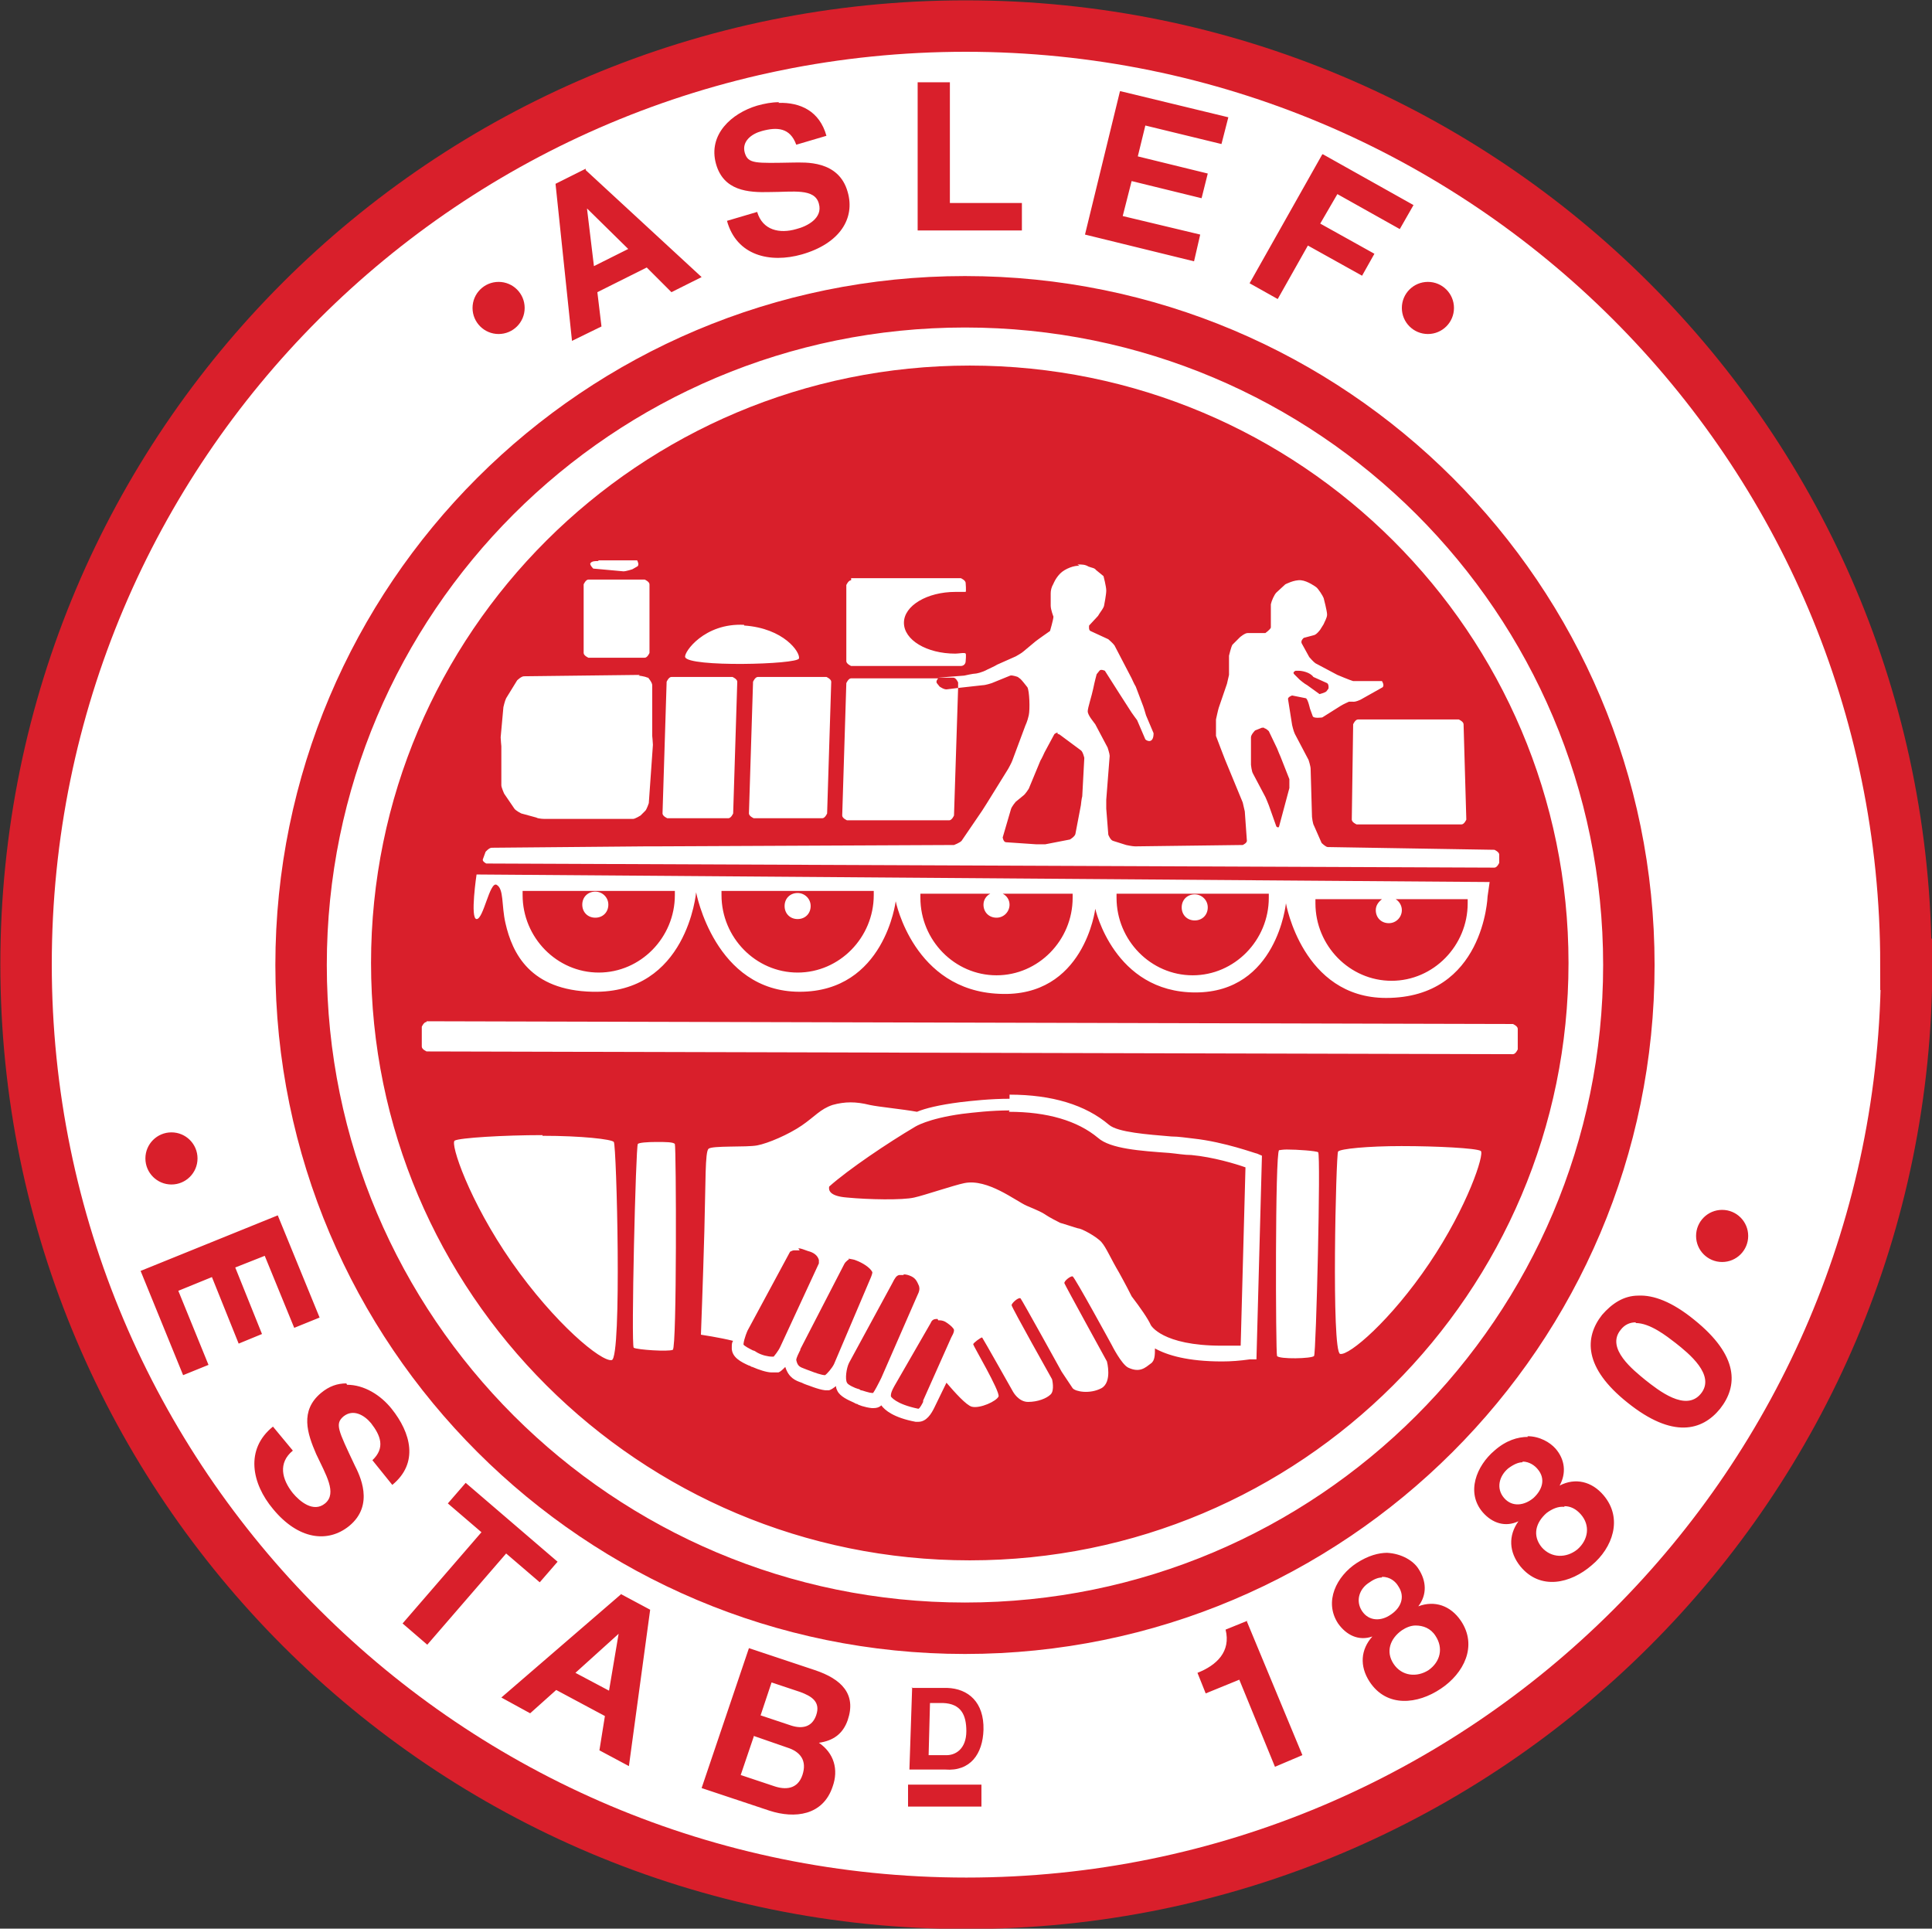 <svg xmlns="http://www.w3.org/2000/svg" id="Layer_2" data-name="Layer 2" viewBox="0 0 28.17 28.12"><rect x="0" y="0" width="28.17" height="28.12" fill="#333333" stroke="none"/><defs><style> .cls-1, .cls-2 { fill: #fff; } .cls-3 { fill: none; stroke: #d91f2b; stroke-width: .75px; } .cls-2 { fill-rule: evenodd; } .cls-4 { fill: #d91f2b; } </style></defs><g id="Layer_1-2" data-name="Layer 1"><g><path class="cls-2" d="M27.89,14.06c0,7.57-6.18,13.7-13.8,13.7S.29,21.62.29,14.06,6.47.36,14.09.36s13.8,6.13,13.8,13.7"></path><path class="cls-1" d="M14.08,27.75c7.57,0,13.71-6.13,13.71-13.69S21.65.38,14.08.38.37,6.5.37,14.06s6.14,13.69,13.71,13.69"></path><path class="cls-4" d="M13.38,1.21v2.15s1.52,0,1.52,0v-.4s-1.05,0-1.05,0v-1.76s-.47,0-.47,0ZM16.33,1.33l-.51,2.09,1.59.39.09-.39-1.13-.27.13-.51,1.02.25.09-.36-1.02-.25.11-.45,1.11.27.1-.39-1.57-.38ZM11.36,1.49c-.11,0-.21.02-.32.05-.37.11-.72.42-.6.85.11.39.46.42.79.41.33,0,.65-.06.71.17.06.21-.17.33-.33.37-.24.07-.49.02-.57-.25l-.44.13c.14.51.63.62,1.09.49.56-.16.78-.53.67-.91-.13-.47-.63-.43-.79-.43-.56.01-.66.02-.71-.14-.05-.17.1-.28.25-.32.22-.06.41-.05.5.2l.44-.13c-.1-.36-.38-.49-.7-.48h0ZM19.28,2.25l-1.06,1.88.41.23.44-.78.79.44.18-.32-.79-.44.25-.43.91.51.2-.35-1.32-.74ZM8.54,2.46l-.44.22.24,2.29.43-.21-.06-.5.72-.36.36.36.44-.22-1.69-1.56ZM8.56,3.04l.6.59-.5.25-.1-.83h0ZM20.82,4.11c-.21,0-.38.17-.38.38s.17.38.38.38.38-.17.38-.38-.17-.38-.38-.38ZM7.27,4.11c-.21,0-.38.17-.38.38s.17.38.38.38.38-.17.38-.38-.17-.38-.38-.38ZM14.14,5.33c-4.82,0-8.73,3.9-8.73,8.71s3.91,8.71,8.73,8.71,8.73-3.9,8.73-8.71-3.91-8.71-8.73-8.71ZM8.73,8.17h.56s.04.07,0,.09l-.07.04s-.09.03-.13.03l-.44-.04s-.06-.06-.04-.08c.02-.03.07-.03.11-.03h0ZM15.71,8.23c.07,0,.11,0,.16.03.05.02.09.02.11.05l.11.09s.04.15.04.21-.03.21-.03.21c0,.04-.07.12-.09.16l-.13.14s-.01.07.02.08l.26.12s.07.06.09.09l.25.48s.04.09.06.12l.11.29s.03.09.04.13l.11.26c0,.15-.09.12-.12.09l-.12-.28s-.06-.08-.08-.11l-.18-.28s-.05-.08-.07-.11l-.14-.22s-.06-.03-.08,0l-.04.05s-.03.11-.05.21c-.02.1-.08.28-.08.33,0,.06.09.16.11.19l.18.34s.03.09.03.12l-.05.64s0,.1,0,.13l.03.38s.03.08.07.09l.19.06s.09.02.13.02l1.57-.02s.07-.03.06-.07l-.03-.42s-.02-.09-.03-.13l-.26-.63s-.12-.31-.13-.34v-.24s.03-.14.04-.17l.12-.35s.02-.09.03-.13v-.28s.03-.13.05-.16l.11-.11s.07-.06.11-.06h.26s.07-.05.08-.08c0,0,0-.29,0-.34.01-.05.05-.14.08-.17l.13-.12s.13-.07.23-.06c.1.01.22.1.22.1.03.02.1.13.11.16,0,0,.05.19.05.24,0,.05-.04.11-.05.14l-.05.08s-.05.07-.09.08l-.15.04s-.05.04-.03.08l.11.2s.06.07.09.09l.32.17s.19.08.23.09h.42s.04.06.01.09l-.32.18s-.08.04-.12.03h-.05s-.09.04-.12.06l-.27.17s-.13.02-.14-.02l-.04-.11s-.03-.14-.06-.15l-.2-.04s-.06.02-.06.05l.06.38s.02.09.04.13l.2.38s.03.09.03.13l.02.7s.01.1.03.13l.11.25s.06.06.09.06l2.43.04s.07.03.07.07v.12s-.03.07-.07.07l-14.7-.06s-.06-.03-.05-.06h0l.04-.11s.05-.06.09-.06l2.23-.02s.1,0,.14,0l4.37-.02s.08-.03.11-.06l.3-.44s.05-.08.07-.11l.31-.5s.05-.09.06-.12l.19-.51s.03-.06.05-.15c.02-.09.01-.36-.02-.41-.04-.05-.07-.09-.1-.12l-.04-.03s-.08-.03-.11-.02l-.27.11s-.09.03-.13.03l-.36.04-.06,1.86s-.03.07-.07.07h-1.49s-.07-.03-.07-.07l.06-1.93s.03-.07.07-.07h1.27s-.04.04-.02.07l.04.05s.07.05.11.04l.16-.02v-.08s-.03-.07-.07-.07h-.22s0,0,0,0l.38-.03s.13-.03.17-.03c0,0,.08-.01.17-.06.02-.01.11-.05.14-.07l.27-.12s.09-.05.11-.07l.18-.15s.08-.06.11-.08l.1-.07s.05-.17.05-.21c0,0-.04-.1-.04-.16,0-.05,0-.18,0-.18,0-.04.01-.09.04-.14,0,0,.03-.08.1-.15.07-.07.21-.12.28-.11h0ZM12.41,8.43h1.6s.07.03.07.07c0,0,.01.12,0,.13-.01,0-.1,0-.15,0-.41,0-.75.2-.75.45s.33.45.75.45c.05,0,.14-.02.15,0,.01.01,0,.11,0,.11,0,.04-.03.07-.07.07h-1.6s-.07-.03-.07-.07v-1.11s.03-.07.07-.07h0ZM8.58,8.45h.82s.07.03.07.07v1s-.03.07-.07.07h-.82s-.07-.03-.07-.07v-1s.03-.07.07-.07ZM10.85,9.12c.58.04.82.39.8.48-.02.09-1.62.13-1.66-.02-.02-.07.28-.5.86-.47ZM18.89,9.78s-.05.02-.02.05l.08.08s.07.06.11.08l.18.13s.08-.02.1-.04l.03-.04s.01-.06-.02-.08l-.2-.09c-.05-.07-.17-.09-.21-.09h-.06ZM9.31,9.85s.09.01.13.03h.01s.06.07.06.11v.74s.01.1.01.13l-.06.85s-.03.09-.05.11l-.07.07s-.08.05-.11.05h-1.28s-.1,0-.13-.02l-.22-.06s-.08-.04-.1-.07l-.15-.22s-.04-.09-.04-.12v-.57s-.01-.1-.01-.13h0l.04-.44s.02-.09.04-.13l.16-.26s.06-.06.1-.06l1.69-.02ZM9.79,9.87h.89s.07.03.07.07l-.06,1.92s-.03.07-.07.07h-.89s-.07-.03-.07-.07l.06-1.92s.03-.07.07-.07ZM11.05,9.87h1s.07.03.07.07l-.06,1.92s-.03.07-.07.07h-1s-.07-.03-.07-.07l.06-1.92s.03-.07.07-.07ZM19.8,10.49h1.47s.07.03.07.07l.04,1.39s-.03.07-.07.07h-1.53s-.07-.03-.07-.07l.02-1.39s.03-.07.07-.07h0ZM18.43,10.61s-.02,0-.03,0l-.1.04s-.06.06-.06.1v.4s.01.1.03.13l.18.34s.04.09.05.12l.11.31s.03.03.04,0l.15-.56s0-.09,0-.13l-.13-.33s-.04-.09-.05-.12l-.12-.25s-.04-.04-.06-.04h0ZM15.42,10.68s-.04.01-.05.03l-.14.26s-.04.09-.06.12l-.17.41s-.05.08-.08.1l-.11.09s-.06.07-.07.11l-.12.41s.01.07.05.07l.44.03s.1,0,.13,0l.36-.07s.07-.04.08-.08l.08-.42s.01-.1.02-.13l.03-.56s-.02-.09-.05-.11l-.31-.23s-.02-.01-.03-.01h0ZM6.94,12.75l14.78.11-.03.21s-.05,1.48-1.48,1.48c-1.22,0-1.46-1.38-1.46-1.38,0,0-.13,1.3-1.32,1.3s-1.46-1.22-1.46-1.22c0,0-.16,1.3-1.4,1.24-1.25-.05-1.51-1.35-1.51-1.35,0,0-.16,1.32-1.4,1.32s-1.51-1.45-1.51-1.45c0,0-.13,1.48-1.51,1.45-.91-.02-1.17-.56-1.27-1-.06-.26-.02-.5-.13-.56-.1-.05-.19.5-.29.5s0-.66,0-.66h0ZM7.62,12.99s0,.04,0,.06c0,.62.5,1.13,1.11,1.13s1.11-.51,1.11-1.13c0-.02,0-.04,0-.06h-2.22ZM10.52,12.99s0,.04,0,.06c0,.62.5,1.13,1.11,1.13h0c.61,0,1.11-.51,1.11-1.13,0-.02,0-.04,0-.06h-2.22ZM8.68,13c.1,0,.19.08.19.19s-.08.19-.19.19-.19-.08-.19-.19.08-.19.19-.19ZM11.63,13.02c.1,0,.19.08.19.19s-.08.19-.19.19-.19-.08-.19-.19.08-.19.19-.19ZM13.42,13.03s0,.04,0,.06c0,.62.5,1.13,1.11,1.13s1.11-.51,1.11-1.13c0-.02,0-.04,0-.06h-1.02c.06.03.1.09.1.16,0,.1-.08.19-.19.19s-.19-.08-.19-.19c0-.07.04-.13.1-.16h-1.01ZM16.28,13.03s0,.04,0,.06c0,.62.5,1.13,1.11,1.13s1.11-.51,1.11-1.13c0-.02,0-.04,0-.06h-2.22ZM17.42,13.04c.1,0,.19.08.19.19s-.08.19-.19.19-.19-.08-.19-.19.08-.19.19-.19ZM19.18,13.11s0,.04,0,.06c0,.62.5,1.13,1.11,1.13s1.11-.51,1.11-1.13c0-.02,0-.04,0-.06h-1.05c.05.03.09.09.09.16,0,.1-.08.19-.19.19s-.19-.08-.19-.19c0-.07.04-.12.09-.16h-.98ZM6.22,14.89l15.84.04s.07.03.07.07v.3s-.03.07-.07.07l-15.84-.04s-.07-.03-.07-.07v-.29s.03-.07.07-.07h0ZM14.72,15.96c.62,0,1.11.15,1.45.44.13.11.56.14.91.17.11,0,.22.02.32.03.46.05.91.22.93.22l.07.03-.08,2.97h-.1c-.14.02-.27.03-.4.03-.5,0-.8-.09-.98-.19,0,.09,0,.18-.06.22-.08.06-.16.14-.33.06-.1-.05-.24-.33-.24-.33,0,0-.54-.99-.57-1-.03-.01-.13.07-.12.1.01.03.62,1.14.62,1.14,0,0,.08.3-.08.39-.17.09-.38.05-.42,0-.04-.06-.16-.24-.16-.24,0,0-.58-1.05-.6-1.07-.03-.02-.13.07-.13.1,0,.03.59,1.08.59,1.08,0,0,.04.16-.02.22-.06.06-.19.11-.33.11-.14,0-.22-.15-.22-.15,0,0-.44-.78-.45-.79-.02,0-.13.08-.13.1,0,.02.39.68.37.76-.03.07-.27.18-.39.15-.08-.02-.25-.21-.37-.35l-.18.37c-.04.08-.11.2-.23.2,0,0-.01,0-.02,0,0,0-.01,0-.02,0-.32-.06-.45-.17-.5-.24-.03.03-.07.04-.11.04-.02,0-.02,0-.03,0-.1-.01-.21-.05-.21-.06-.02,0-.03-.01-.05-.02-.09-.04-.2-.09-.24-.17-.01-.02-.02-.04-.02-.07-.04.03-.07.05-.1.06-.02,0-.03,0-.06,0-.1-.01-.26-.08-.27-.08-.03-.01-.05-.02-.07-.03-.09-.03-.19-.07-.24-.23-.04.04-.07.07-.1.08-.02,0-.05,0-.1,0-.07,0-.19-.04-.28-.08-.02,0-.03-.02-.05-.02-.11-.05-.26-.12-.25-.27,0-.03,0-.07.02-.09-.2-.05-.47-.09-.47-.09,0,0,.03-.78.05-1.51.02-.74.01-1.15.06-1.2.05-.05.55-.02.71-.05.16-.03.46-.16.65-.29.19-.13.27-.24.45-.3.18-.05.34-.05.54,0,.14.03.47.06.69.1.12-.05.32-.1.63-.14.17-.02.44-.05.72-.05h0ZM14.72,16.19c-.27,0-.52.03-.69.05-.51.07-.69.19-.69.19h0c-.39.23-.97.62-1.25.87-.01.05,0,.14.26.16.31.03.81.04.98,0,.14-.03.58-.18.73-.21.34-.07.75.26.91.33.36.15.17.09.49.25.01,0,.22.07.26.08.05,0,.27.12.34.2.07.08.13.23.26.45.01.02.09.16.18.34.13.17.24.33.28.42h0s.16.3,1.03.3c.09,0,.18,0,.28,0l.07-2.6c-.14-.05-.47-.15-.79-.18-.1,0-.21-.02-.32-.03-.42-.03-.86-.06-1.04-.22-.3-.25-.74-.38-1.3-.38h0ZM2.5,16.51c-.21,0-.38.17-.38.38s.17.38.38.38.38-.17.38-.38-.17-.38-.38-.38ZM7.91,16.56c.57,0,1.01.05,1.04.09.04.04.12,3.15-.03,3.18-.15.03-.83-.53-1.46-1.43-.62-.89-.9-1.73-.83-1.77.07-.04.71-.08,1.28-.08h0ZM9.57,16.65c.13,0,.25,0,.27.03.02.05.03,2.97-.03,3-.06.03-.52,0-.57-.03-.04-.04.03-2.94.06-2.97.01-.02.14-.03.27-.03h0ZM20.44,16.71c.51,0,1.08.03,1.15.07.06.04-.19.81-.75,1.64-.56.83-1.17,1.35-1.3,1.32-.13-.03-.06-2.91-.03-2.95.03-.04.43-.08.93-.08h0ZM18.76,16.76c.16,0,.43.02.46.04.04.04-.03,2.94-.06,2.97-.03.04-.51.05-.54,0-.02-.05-.03-2.97.03-3,.01,0,.05-.01.11-.01h0ZM25.11,17.64c-.21,0-.38.17-.38.38s.17.38.38.38.38-.17.38-.38-.17-.38-.38-.38ZM4.05,17.72l-2,.81.62,1.52.37-.15-.44-1.08.49-.2.39.97.34-.14-.39-.97.43-.17.43,1.05.37-.15-.61-1.49ZM11.66,18.23s-.05,0-.08,0c-.02,0-.04.01-.06.02l-.62,1.15s-.05.11-.06.2c0,.02.1.07.14.09.02,0,.04.02.06.03.07.04.16.06.22.06.01,0,.02,0,.02,0,0,0,.07-.08.1-.15l.56-1.21s0-.01,0-.02c0-.01,0-.02,0-.03-.02-.07-.08-.11-.16-.13-.06-.02-.1-.04-.14-.04h0ZM12.38,18.36s-.05.03-.07.07l-.64,1.24s0,.02-.01.03c-.05.1-.05.12-.05.13.02.09.05.1.13.13h0s.05.02.08.03c.05.02.16.06.21.06,0,0,0,0,0,0,.03-.02.1-.1.13-.16l.54-1.27s.02-.05.02-.07c0,0,0,0,0,0-.03-.07-.15-.14-.23-.17-.04-.02-.08-.02-.12-.03h0ZM13.18,18.59s-.05,0-.07,0c-.04.01-.06.04-.1.12l-.63,1.16c-.04.08-.06.24-.03.29.01.03.12.08.16.09.01,0,.03.01.04.02.03,0,.11.04.18.04,0,0,.03-.04.09-.16.01-.02.02-.04.03-.06l.52-1.19c.04-.08.04-.11.03-.15-.03-.07-.05-.11-.11-.14-.04-.02-.08-.03-.12-.03h0ZM23.89,18.89c-.22,0-.39.12-.53.28-.26.33-.27.77.37,1.28.66.53,1.09.41,1.35.09.26-.33.28-.77-.38-1.3-.32-.26-.59-.36-.81-.35ZM13.67,19.23c-.05,0-.08.01-.1.06l-.53.92c-.04.07-.05.11-.05.13v.02s.06.11.4.18c.02,0,.06-.08.07-.1v-.02s.41-.92.41-.92c.04-.07.05-.11.03-.13-.02-.03-.07-.07-.12-.1-.04-.02-.07-.02-.1-.02h0ZM23.85,19.29c.21,0,.45.19.58.29.19.15.59.47.37.74-.22.27-.62-.05-.81-.2-.17-.14-.58-.46-.36-.73.06-.08.14-.11.22-.11h0ZM5.05,20.17c-.13,0-.25.04-.37.14-.31.26-.2.59-.07.89.14.3.31.57.13.72-.17.14-.37-.03-.47-.15-.16-.2-.22-.44,0-.62l-.29-.35c-.41.33-.31.83,0,1.2.37.45.8.5,1.11.25.38-.31.15-.75.08-.89-.24-.51-.29-.6-.16-.71.14-.11.3-.02.4.1.14.18.21.36.02.54l.29.36c.39-.32.27-.76-.01-1.11-.16-.2-.4-.35-.65-.35h0ZM22.28,20.95c-.15,0-.32.05-.49.2h0c-.26.22-.42.61-.17.9.14.16.33.22.52.13h0c-.15.21-.14.45.03.66.29.35.73.25,1.04-.02.3-.25.46-.68.17-1.02-.17-.2-.41-.26-.64-.14h0c.1-.18.08-.38-.06-.54-.08-.09-.23-.18-.41-.18h0ZM22.2,21.31c.1,0,.18.06.22.11.12.14.07.3-.06.42-.13.11-.31.14-.43,0-.12-.14-.07-.32.06-.43.08-.06.15-.09.21-.09h0ZM6.79,21.62l-.26.3.49.42-1.15,1.33.36.31,1.15-1.33.49.42.26-.3-1.34-1.15ZM22.81,21.96c.09,0,.17.04.24.12.14.16.11.37-.05.51-.16.13-.38.13-.52-.03-.14-.17-.09-.36.07-.5.08-.06.17-.1.26-.09h0ZM20.23,22.64c-.13,0-.28.04-.45.15h0c-.29.19-.48.56-.27.88.12.17.3.26.5.19h0c-.17.19-.19.43-.04.66.25.38.7.33,1.04.1.33-.22.54-.62.29-.99-.15-.22-.38-.3-.62-.21h0s0,0,0,0h0s0,0,0,0c.13-.17.12-.37,0-.55-.07-.11-.24-.22-.46-.23h0ZM20.15,22.99c.12,0,.2.07.24.14.1.15.04.31-.11.41-.14.1-.32.1-.42-.05-.1-.15-.04-.33.11-.42.07-.05.13-.07.18-.07h0ZM9.06,23.24l-1.75,1.51.42.23.38-.34.71.38-.08.5.43.23.31-2.28-.43-.23ZM18.19,23.63l-.32.13c.08.32-.13.52-.41.63l.12.3.49-.2.52,1.27.4-.17-.81-1.95ZM20.64,23.7c.11,0,.22.04.29.15.12.18.07.38-.1.5-.17.11-.39.09-.51-.09-.12-.18-.05-.37.12-.49.06-.04.13-.07.2-.07h0ZM9.02,23.82h0s-.14.83-.14.83l-.49-.26.62-.56ZM10.92,24.03l-.69,2.04.99.33c.37.12.78.07.92-.35.09-.25.02-.49-.2-.64.21-.03.35-.13.42-.33.13-.38-.09-.6-.48-.73l-.96-.32ZM11.25,24.53l.42.14c.16.06.3.14.23.34-.06.17-.2.2-.36.15l-.45-.15.16-.48ZM13.3,24.6l-.04,1.2h.52c.37.03.55-.23.56-.58.01-.4-.22-.6-.53-.61h-.52ZM13.56,24.83h.19c.26.01.34.17.34.41,0,.26-.16.36-.31.35h-.24s.02-.76.02-.76ZM10.99,25.31l.49.17c.19.06.29.19.22.4-.07.21-.25.22-.42.16l-.48-.16.19-.56ZM13.24,26.02v.32h1.07v-.32h-1.07Z"></path><path class="cls-3" d="M27.79,14.06C27.79,6.5,21.66.38,14.08.38S.38,6.5.38,14.06s6.14,13.69,13.71,13.69,13.71-6.13,13.71-13.69ZM23.75,14.07c0-5.34-4.33-9.67-9.68-9.67S4.39,8.73,4.39,14.07s4.34,9.67,9.68,9.67,9.68-4.33,9.68-9.67Z"></path></g></g></svg>